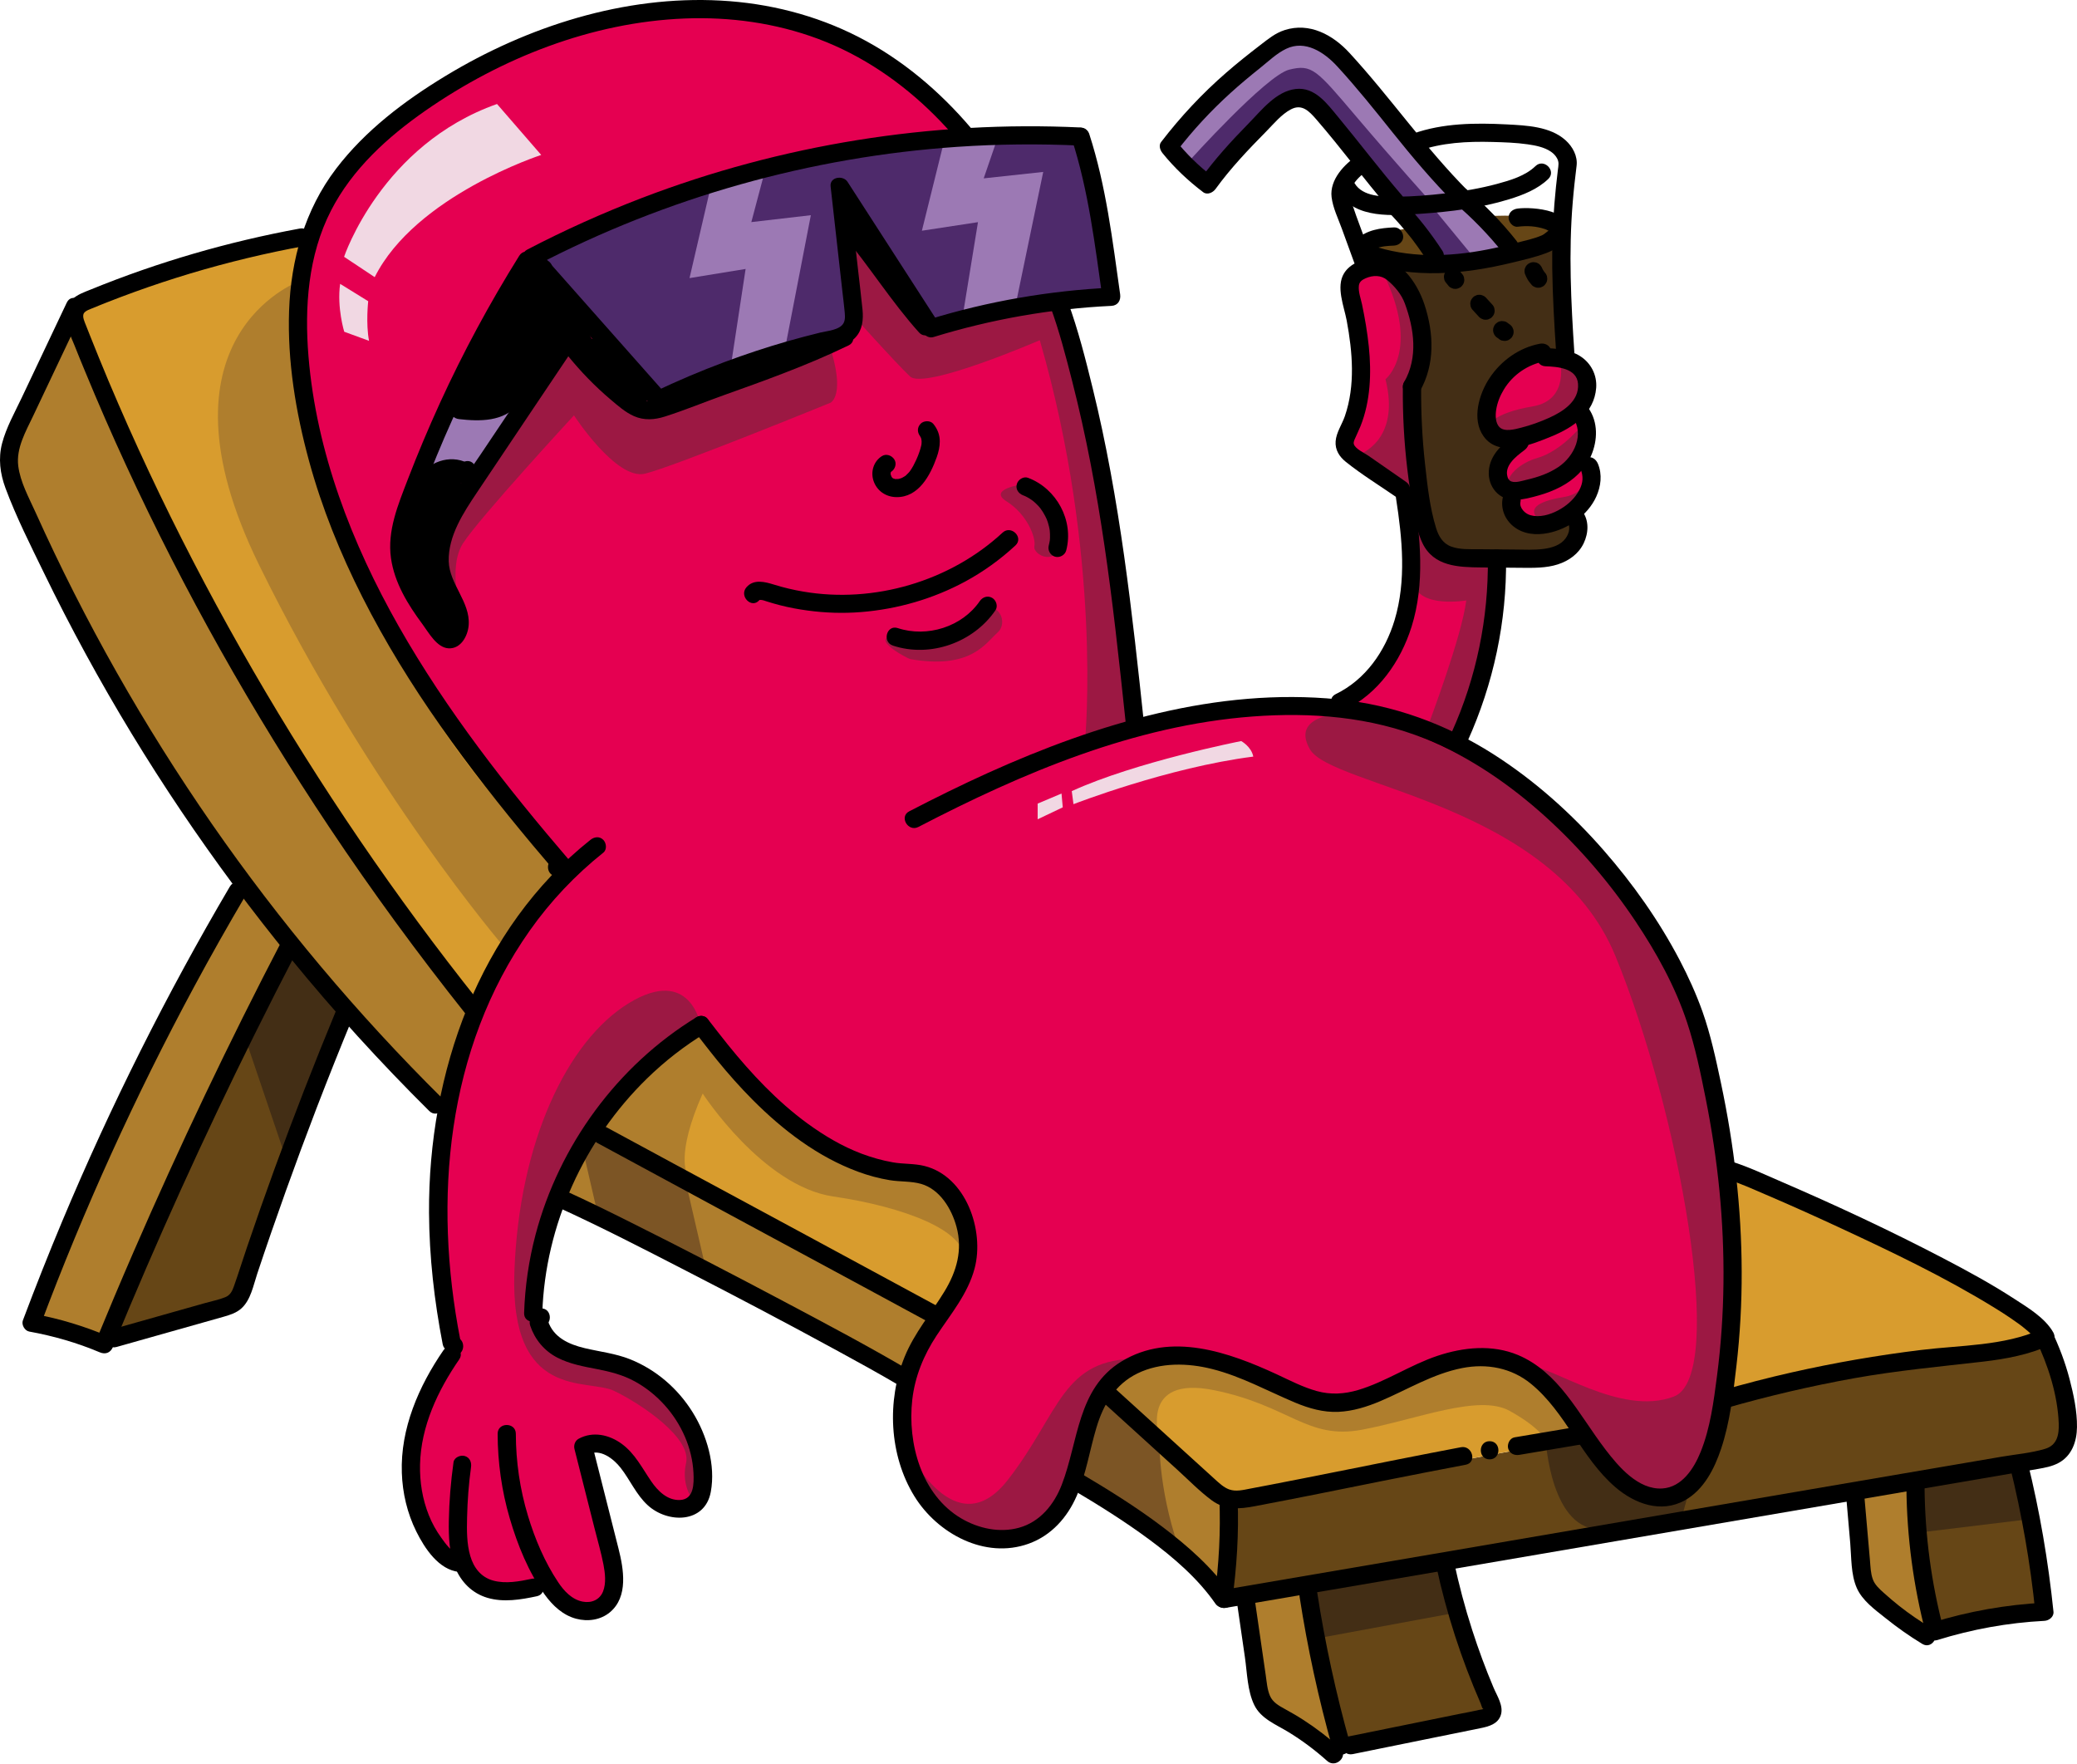 <svg width="325" height="276" viewBox="0 0 325 276" fill="none" xmlns="http://www.w3.org/2000/svg">
<path d="M217.324 41.543C217.324 41.543 222.879 45.118 222.7 50.847C222.521 56.576 220.732 60.867 220.732 60.867C220.732 60.867 221.627 81.978 223.953 84.302C226.279 86.626 225.889 86.919 232.193 87.163C238.497 87.415 244.907 88.236 245.981 85.375C247.054 82.515 245.802 80.727 245.802 80.727C245.802 80.727 240.783 83.23 238.456 81.621C236.13 80.012 236.13 76.249 236.13 76.249C236.13 76.249 230.037 74.998 236.667 68.733C236.667 68.733 229.322 69.269 233.446 62.11C237.57 54.951 240.401 54.496 242.938 55.487C245.476 56.479 244.549 51.376 244.549 51.376L243.654 36.887C243.654 36.895 234.698 44.233 217.324 41.543Z" fill="#432E15"/>
<path d="M219.333 32.751L225.612 41.608L236.154 40.145L229.2 31.182L219.333 32.304" fill="#9C79B4"/>
<path d="M212.76 39.219C212.76 39.219 217.592 35.375 221 35.822C224.409 36.269 224.937 41.104 224.937 41.104C224.937 41.104 214.371 43.152 212.76 39.219Z" fill="#664616"/>
<path d="M236.667 39.398C236.667 39.398 245.655 37.837 243.939 35.481C242.223 33.124 232.193 33.848 232.193 33.848L236.667 39.398Z" fill="#664616"/>
<path d="M183.404 22.959L189.057 28.72C189.057 28.72 196.825 18.018 199.892 16.953C202.95 15.897 204.724 15.304 206.253 17.303C207.782 19.302 218.617 31.775 218.617 31.775L228.622 31.19L209.661 8.486C209.661 8.486 206.009 2.131 198.119 7.779C190.228 13.435 183.404 22.959 183.404 22.959Z" fill="#9C79B4"/>
<path d="M37.418 138.877C37.418 138.877 13.243 179.67 4.645 206.242L16.732 208.924L44.673 147.198L37.418 138.877Z" fill="#AF7E2D"/>
<path d="M186.129 25.128C186.129 25.128 198.135 11.793 201.722 10.899C205.309 10.006 205.984 10.899 212.264 18.294C218.544 25.689 223.815 31.515 223.815 31.515L218.202 31.849C218.202 31.849 207.318 16.385 204.065 15.71C200.811 15.036 198.005 17.612 196.101 20.196C194.198 22.772 189.049 28.72 189.049 28.72L186.129 25.128Z" fill="#4E2A6B"/>
<path d="M219.894 33.539L225.385 41.161L230.883 40.6L224.156 32.417L219.894 33.539Z" fill="#4E2A6B"/>
<path d="M194.58 250.261L196.996 266.627L209.092 273.876L204.789 248.108L194.58 250.261Z" fill="#AF7E2D"/>
<path d="M289.686 233.351L291.834 248.376L300.432 255.356L302.847 255.088L299.895 231.206L289.686 233.351Z" fill="#AF7E2D"/>
<path d="M299.895 231.206C299.895 231.206 298.552 243.013 302.847 255.088L319.506 251.87L315.512 228.313L299.895 231.206Z" fill="#664616"/>
<path d="M204.789 248.108L210.165 272.803L232.998 267.968L225.743 244.354L204.789 248.108Z" fill="#664616"/>
<path d="M16.732 208.924L36.881 203.293L54.345 158.469L44.673 147.198L16.732 208.924Z" fill="#664616"/>
<path d="M38.491 162.768L44.942 181.824L54.345 158.469L44.673 147.198L38.491 162.768Z" fill="#432E15"/>
<path d="M205.594 256.429L227.353 252.407L225.743 244.354L204.789 248.108L205.594 256.429Z" fill="#432E15"/>
<path d="M300.163 239.795L317.896 237.642L316.017 229.597L299.895 231.206L300.163 239.795Z" fill="#432E15"/>
<path d="M192.327 235.228L247.77 224.941C247.77 224.941 253.92 235.951 260.476 234.131C267.032 232.311 269.619 218.675 269.619 218.675C269.619 218.675 293.273 212.646 300.562 212.646C307.85 212.646 318.782 209.005 318.782 209.005C318.782 209.005 323.517 214.466 323.159 220.292C322.793 226.119 323.525 226.842 315.504 228.305C307.484 229.759 192.685 249.424 192.685 249.424C192.685 249.424 190.497 248.693 191.595 244.695C192.693 240.697 192.327 235.228 192.327 235.228Z" fill="#664616"/>
<path d="M241.865 225.298C241.865 225.298 242.67 239.787 250.731 239.251C258.792 238.714 263.087 237.642 263.087 237.642L264.429 232.815C264.429 232.815 258.247 241.762 247.77 224.941L241.865 225.298Z" fill="#432E15"/>
<path d="M87.37 187.528L141.309 215.563C141.309 215.563 142.041 210.102 147.507 205.731L92.837 176.607C92.837 176.607 88.46 178.793 87.37 187.528Z" fill="#AF7E2D"/>
<path d="M167.908 231.945C167.908 231.945 184.307 238.861 190.505 249.059L192.327 235.22C192.327 235.22 178.474 221.747 172.65 217.383C172.65 217.383 168.64 228.305 167.908 231.945Z" fill="#AF7E2D"/>
<path d="M107.267 184.773L110.496 198.726L93.569 190.137L91.153 179.67L92.837 176.607L107.267 184.773Z" fill="#7C5525"/>
<path d="M0.626 71.024L11.177 48.523C11.177 48.523 26.087 96.142 74.217 157.307L69.507 174.786C69.507 174.786 15.211 118.359 0.626 71.024Z" fill="#AF7E2D"/>
<path d="M181.419 225.03C181.419 225.03 181.15 232.547 184.372 241.94L167.908 231.953L172.642 217.391L181.419 225.03Z" fill="#7C5525"/>
<path d="M269.627 218.675C269.627 218.675 293.281 213.011 300.57 212.646C307.858 212.28 316.968 210.46 318.791 209.005C320.613 207.551 315.878 203.91 313.69 203.545C311.502 203.179 279.429 184.976 269.96 182.791C269.96 182.799 273.67 209.412 269.627 218.675Z" fill="#D89C2E"/>
<path d="M172.65 217.383L192.327 235.22L247.77 224.932C247.77 224.932 240.433 210.46 232.047 211.914C223.668 213.369 217.869 221.243 209.45 219.195C201.047 217.164 182.127 203.187 172.65 217.383Z" fill="#D89C2E"/>
<path d="M47.358 37.074C47.358 37.074 22.28 42.445 11.177 48.523C11.177 48.523 24.069 82.157 41.265 110.428C58.461 138.698 74.217 157.307 74.217 157.307C74.217 157.307 82.229 141.404 88.436 136.472C88.436 136.472 66.481 113.678 54.41 84.319C42.339 54.959 47.358 37.074 47.358 37.074Z" fill="#D89C2E"/>
<path d="M181.419 225.03C181.419 225.03 178.198 215.1 190.017 217.513C201.836 219.927 204.52 225.298 213.118 223.689C221.716 222.08 231.388 218.05 236.219 220.739C241.051 223.421 241.865 225.298 241.865 225.298L247.51 223.957C247.51 223.957 241.328 212.418 231.119 212.686C220.911 212.955 217.958 220.739 210.971 219.935C203.983 219.13 190.822 211.346 183.029 212.15C175.237 212.955 172.65 217.391 172.65 217.391L181.419 225.03Z" fill="#AF7E2D"/>
<path d="M92.837 176.607L146.043 205.373C146.043 205.373 151.875 201.367 151.143 193.354C150.411 185.342 144.587 182.799 140.211 182.433C135.834 182.067 121.941 178.923 115.791 169.691C109.642 160.46 109.642 160.46 109.642 160.46C109.642 160.46 96.481 168.237 92.837 176.607Z" fill="#D89C2E"/>
<path d="M107.535 183.701C107.535 183.701 105.656 180.751 109.951 171.089C109.951 171.089 119.354 185.578 130.368 187.195C141.382 188.804 151.322 192.566 150.785 197.125C150.785 197.125 151.859 185.05 144.603 183.709C137.347 182.368 126.333 183.441 113.172 165.189L109.642 160.468C109.642 160.468 96.782 170.561 93.829 176.737L107.535 183.701Z" fill="#AF7E2D"/>
<path d="M46.609 44.103C46.609 44.103 23.118 52.871 40.525 88.357C57.932 123.844 78.878 148.165 78.878 148.165L88.436 136.48C88.444 136.472 46.756 100.937 46.609 44.103Z" fill="#AF7E2D"/>
<path d="M70.963 210.517C70.963 210.517 62.341 221.463 64.204 231.474C66.067 241.485 71.899 244.516 71.899 244.516C71.899 244.516 72.135 250.806 85.418 247.775C85.418 247.775 88.916 253.366 92.877 251.732C96.839 250.099 96.603 246.141 94.512 238.227C92.422 230.312 91.486 225.656 91.486 225.656C91.486 225.656 94.748 223.795 99.409 230.775C104.07 237.763 107.795 237.065 109.195 234.269C110.594 231.474 109.658 220.764 105.233 217.968C100.808 215.173 88.216 212.378 85.654 209.59C83.092 206.795 82.4 195.687 85.19 191.664C87.98 187.642 88.452 177.46 99.409 168.611C110.366 159.761 109.666 160.46 109.666 160.46C109.666 160.46 120.851 176.989 132.507 180.946C144.164 184.903 148.825 183.042 149.988 189.096C151.151 195.15 152.786 198.173 148.589 204C144.392 209.826 137.168 219.366 142.065 228.914C146.962 238.462 151.623 240.786 157.911 240.088C164.207 239.389 166.769 235.667 169.095 227.98C171.43 220.292 173.756 211.451 182.151 212.378C190.546 213.304 201.258 218.895 206.619 218.895C211.979 218.895 223.164 212.605 227.361 212.605C231.559 212.605 239.945 211.443 243.207 217.96C246.469 224.477 253.692 233.091 258.125 233.562C262.558 234.034 270.945 233.562 270.945 204.227C270.945 174.892 265.82 147.653 247.868 131.816C229.924 115.986 220.829 109.932 198.688 110.395C176.546 110.858 177.482 113.889 177.482 113.889C177.482 113.889 172.821 65.929 165.126 47.304L145.319 51.262L131.572 32.637L133.435 51.497L102.207 62.671L82.864 40.787C82.864 40.787 108.731 24.259 151.151 21.699C151.151 21.699 128.074 -13.926 76.568 10.054C25.062 34.035 54.426 84.327 54.426 84.327C54.426 84.327 68.409 115.06 80.993 126.932L88.452 136.48C88.444 136.472 59.771 163.483 70.963 210.517Z" fill="#E50051"/>
<path d="M66.343 73.576L71.183 62.476L81.928 62.833L73.688 74.827L66.343 73.576Z" fill="#9C79B4"/>
<path d="M82.848 40.779L102.191 62.663L132.434 51.92C132.434 51.92 133.508 45.476 132.613 38.146C131.718 30.808 133.866 34.035 135.655 36.895C137.445 39.755 140.991 51.489 145.303 51.262C149.622 51.034 173.618 46.557 173.618 46.557L169.144 21.146C167.713 19.18 119.232 20.7 82.848 40.779Z" fill="#4E2A6B"/>
<path d="M72.257 96.297C72.257 96.297 69.93 88.959 72.436 85.026C74.941 81.093 89.811 64.987 89.811 64.987C89.811 64.987 96.44 75.185 100.914 74.112C105.388 73.04 129.929 63.02 129.929 63.02C129.929 63.02 132.434 61.948 129.75 53.895L103.419 63.199L88.55 52.814C88.55 52.814 71.386 77.883 70.101 80.727C68.816 83.571 67.238 85.017 68.67 88.422C70.101 91.819 72.257 96.297 72.257 96.297Z" fill="#9C1843"/>
<path d="M111.301 28.842L107.893 43.51L116.67 42.079L114.165 58.543L122.584 55.861L126.878 33.669L117.565 34.75L119.891 25.982L111.301 28.842Z" fill="#9C79B4"/>
<path d="M147.653 22.39L144.253 36.099L153.03 34.758L150.525 50.132L158.936 47.629L163.239 26.9L153.925 27.907L156.43 20.61L147.653 22.39Z" fill="#9C79B4"/>
<path d="M208.197 110.07C208.197 110.07 223.603 110.428 219.658 77.509L210.344 68.562C210.344 68.562 214.249 60.428 212.85 53.529C211.451 46.638 210.344 42.437 213.208 41.722C216.071 41.007 221.09 42.794 221.806 48.881C222.521 54.967 220.732 61.761 220.732 61.761C220.732 61.761 220.732 81.085 223.595 83.587C226.458 86.09 227.174 87.52 232.193 87.163C237.212 86.805 233.625 89.308 233.625 89.308C233.625 89.308 233.267 110.062 228.248 116.149C228.256 116.157 219.658 111.143 208.197 110.07Z" fill="#E50051"/>
<path d="M241.466 55.471C241.466 55.471 236.992 54.431 234.414 59.94C231.827 65.45 233.519 67.88 234.91 68.327C236.301 68.773 237.887 68.725 236.398 70.261C234.91 71.796 231.827 75.672 236.097 76.81C236.097 76.81 235.797 77.802 236.691 79.492C237.586 81.182 238.725 82.62 241.808 82.076C244.891 81.531 248.714 79.443 248.462 75.575C248.209 71.707 247.323 70.911 247.323 70.911C247.323 70.911 249.161 67.636 247.274 64.459C247.274 64.459 249.511 62.078 248.022 59.201C246.534 56.316 242.507 55.471 241.466 55.471Z" fill="#E50051"/>
<path d="M244.061 56.211C244.061 56.211 245.761 62.598 239.799 63.589C233.836 64.58 231.843 66.71 233.974 67.416C236.106 68.123 246.753 64.58 246.753 64.58L248.454 61.176L247.599 58.193L245.468 56.495L244.061 56.211Z" fill="#9C1843"/>
<path d="M247.754 66.279C247.754 66.279 244.492 70.537 240.514 71.666C236.537 72.804 234.552 76.347 237.253 76.063C239.953 75.778 245.769 73.08 245.769 73.08L248.039 70.382L248.462 67.685L247.754 66.279Z" fill="#9C1843"/>
<path d="M248.462 73.235C248.462 73.235 249.031 77.062 244.63 77.777C240.23 78.492 239.091 79.76 240.799 81.32C242.499 82.88 246.339 79.76 246.339 79.76L249.885 75.502L248.462 73.235Z" fill="#9C1843"/>
<path d="M212.679 71.106C212.679 71.106 219.211 68.977 216.795 59.331C216.795 59.331 222.334 54.935 216.51 42.876C216.51 42.876 220.341 43.16 221.334 47.418C222.326 51.676 220.626 60.322 220.626 60.322L221.049 78.053L212.679 71.106Z" fill="#9C1843"/>
<path d="M223.473 113.516C223.611 113.093 228.728 99.612 229.436 93.94C229.436 93.94 222.05 95.216 221.204 91.242C220.35 87.269 221.204 81.312 221.204 81.312L224.327 85.708L231.282 87.691L234.267 87.829L234.129 93.501L233.275 101.018L229.867 111.801L228.256 116.14L223.473 113.516Z" fill="#9C1843"/>
<path d="M169.803 115.645C169.803 115.645 172.504 86.992 162.702 53.228C162.702 53.228 144.668 61.029 142.399 58.9C140.129 56.771 133.028 48.832 133.028 48.832L133.451 36.635L140.406 44.582L146.368 51.107L165.118 47.304C165.118 47.304 176.473 88.552 177.466 113.093L169.803 115.645Z" fill="#9C1843"/>
<path d="M159.936 75.786C159.936 75.786 154.462 76.55 157.537 78.468C160.611 80.386 162.141 84.026 161.856 85.465C161.571 86.903 165.793 88.82 165.793 84.408C165.793 79.996 159.936 75.786 159.936 75.786Z" fill="#9C1843"/>
<path d="M142.431 103.122C142.041 103.057 134.85 99.287 141.089 99.482C147.328 99.677 152.802 96.8 154.332 95.451C155.869 94.111 157.976 97.272 156.056 99.002C154.145 100.725 151.843 104.756 142.431 103.122Z" fill="#9C1843"/>
<path d="M142.106 226.907C142.106 226.907 149.451 242.119 157.691 231.555C165.931 220.999 166.11 212.41 178.287 212.589C178.287 212.589 171.3 216.522 169.331 224.932C167.363 233.343 163.239 245.686 151.42 239.421C139.6 233.172 142.106 226.907 142.106 226.907Z" fill="#9C1843"/>
<path d="M211.597 111.5C211.597 111.5 201.567 111.322 204.968 117.229C208.368 123.137 242.938 125.64 252.789 149.612C262.64 173.584 270.343 215.279 261.924 218.497C253.505 221.715 242.581 213.483 239.001 213.67C235.422 213.857 238.107 213.491 238.107 213.491C238.107 213.491 245.273 220.292 247.778 224.941C250.284 229.589 254.408 234.96 259.061 234.424C263.713 233.887 268.732 231.206 269.627 218.675C270.522 206.145 284.309 133.335 211.597 111.5Z" fill="#9C1843"/>
<path d="M109.65 160.452C109.65 160.452 108.072 151.042 98.4 156.95C88.729 162.857 81.204 178.776 80.489 198.994C79.773 219.212 91.95 215.636 96.074 217.603C100.19 219.569 108.251 224.941 107.356 228.874C106.461 232.807 108.788 235.139 108.788 235.139L109.683 226.55L106.461 220.284C106.461 220.284 101.988 214.198 91.234 212.231C80.489 210.265 81.92 201.139 84.605 194.874C87.289 188.609 94.097 171.438 102.158 165.888C110.228 160.346 109.65 160.452 109.65 160.452Z" fill="#9C1843"/>
<path d="M164.369 48.003C165.76 51.814 166.785 55.772 167.786 59.697C168.876 63.971 169.827 68.27 170.665 72.601C172.317 81.133 173.512 89.747 174.529 98.385C175.123 103.439 175.66 108.494 176.197 113.556C176.278 114.328 176.79 114.97 177.62 114.978C178.328 114.987 179.125 114.32 179.044 113.556C177.165 95.858 175.245 78.11 170.991 60.794C169.876 56.251 168.721 51.652 167.111 47.248C166.492 45.549 163.743 46.281 164.369 48.003Z" fill="black"/>
<path d="M89.103 134.619C79.26 123.145 69.882 111.167 62.398 98.003C55.036 85.034 49.497 70.699 48.269 55.747C47.634 48.044 48.212 39.926 51.799 32.938C55.126 26.445 60.674 21.415 66.595 17.295C78.447 9.063 92.601 3.472 107.12 2.895C114.23 2.611 121.363 3.594 128.042 6.089C134.907 8.657 141.065 12.874 146.238 18.034C147.548 19.334 148.784 20.7 149.98 22.105C151.167 23.503 153.169 21.488 151.989 20.098C147.052 14.272 141.113 9.25 134.297 5.764C127.619 2.351 120.273 0.498 112.79 0.092C97.709 -0.737 82.53 4.114 69.727 11.875C63.325 15.751 57.168 20.399 52.604 26.38C47.699 32.807 45.519 40.6 45.235 48.605C44.958 56.487 46.276 64.475 48.342 72.064C50.359 79.459 53.255 86.61 56.72 93.444C63.813 107.47 73.282 120.171 83.328 132.198C84.572 133.685 85.825 135.164 87.094 136.643C88.281 138.024 90.29 136.001 89.103 134.619Z" fill="black"/>
<path d="M118.809 93.907C118.842 93.867 118.899 93.834 119.151 93.867C119.419 93.899 119.688 94.005 119.948 94.086C120.64 94.306 121.339 94.509 122.039 94.688C123.454 95.053 124.894 95.321 126.342 95.516C129.132 95.898 131.946 95.988 134.752 95.76C140.438 95.305 146.01 93.696 151.037 90.982C153.876 89.446 156.52 87.537 158.887 85.343C160.237 84.099 158.22 82.084 156.878 83.335C148.654 90.958 136.745 94.452 125.691 92.558C124.162 92.299 122.641 91.941 121.152 91.478C119.704 91.031 117.947 90.551 116.8 91.884C115.604 93.274 117.614 95.297 118.809 93.907Z" fill="black"/>
<path d="M139.723 101.01C145.579 102.944 152.306 100.53 155.763 95.484C156.194 94.85 155.885 93.907 155.251 93.542C154.543 93.127 153.738 93.42 153.307 94.054C150.541 98.084 145.075 99.783 140.479 98.271C138.738 97.694 137.99 100.441 139.723 101.01Z" fill="black"/>
<path d="M160.099 77.501C160.123 77.509 160.506 77.671 160.245 77.55C160.343 77.598 160.441 77.639 160.538 77.688C160.75 77.793 160.961 77.915 161.156 78.037C161.335 78.151 161.514 78.273 161.685 78.403C161.522 78.281 161.677 78.403 161.75 78.468C161.832 78.541 161.913 78.606 161.994 78.679C162.165 78.842 162.336 79.012 162.499 79.183C162.572 79.264 162.645 79.346 162.71 79.427C162.726 79.443 162.978 79.776 162.808 79.549C163.076 79.914 163.32 80.304 163.532 80.711C163.58 80.808 163.629 80.906 163.678 81.003C163.694 81.036 163.833 81.353 163.767 81.19C163.702 81.028 163.833 81.353 163.841 81.385C163.889 81.507 163.93 81.629 163.971 81.751C164.036 81.954 164.093 82.165 164.142 82.376C164.174 82.507 164.199 82.629 164.223 82.758C164.231 82.791 164.28 83.14 164.256 82.954C164.231 82.767 164.272 83.116 164.272 83.148C164.28 83.278 164.288 83.409 164.296 83.539C164.304 83.758 164.304 83.969 164.296 84.189C164.288 84.294 164.28 84.4 164.272 84.514C164.264 84.636 164.231 84.79 164.264 84.587C164.223 84.847 164.166 85.099 164.101 85.351C163.906 86.09 164.345 86.895 165.093 87.098C165.825 87.301 166.647 86.854 166.842 86.106C168.054 81.442 165.329 76.428 160.855 74.754C160.131 74.486 159.294 75.055 159.107 75.746C158.887 76.542 159.375 77.225 160.099 77.501Z" fill="black"/>
<path d="M169.071 19.944C145.766 18.839 122.234 22.625 100.442 30.971C94.317 33.319 88.322 36.017 82.506 39.048C80.879 39.893 82.319 42.356 83.946 41.502C104.298 30.881 126.862 24.535 149.768 22.975C156.194 22.536 162.645 22.479 169.079 22.78C170.901 22.869 170.893 20.025 169.071 19.944Z" fill="black"/>
<path d="M137.99 71.366C136.705 72.178 136.208 73.787 136.68 75.218C137.201 76.778 138.576 77.737 140.219 77.777C143.733 77.859 145.571 74.364 146.58 71.52C146.856 70.74 147.06 69.887 147.052 69.058C147.052 68.018 146.694 67.116 146.043 66.319C145.571 65.743 144.514 65.791 144.034 66.319C143.464 66.937 143.529 67.709 144.034 68.327C143.855 68.107 144.123 68.505 144.156 68.57C144.026 68.278 144.188 68.749 144.205 68.814C144.123 68.497 144.213 68.969 144.213 69.058C144.213 69.188 144.205 69.318 144.196 69.448C144.18 69.619 144.18 69.619 144.196 69.464C144.18 69.554 144.164 69.643 144.148 69.724C144.107 69.903 144.066 70.074 144.009 70.252C143.92 70.553 143.814 70.854 143.7 71.154C143.668 71.236 143.635 71.317 143.603 71.398C143.66 71.268 143.651 71.284 143.586 71.439C143.513 71.618 143.432 71.788 143.359 71.967C143.22 72.268 143.074 72.568 142.911 72.869C142.74 73.178 142.553 73.487 142.342 73.771C142.285 73.852 142.285 73.844 142.35 73.763C142.293 73.836 142.228 73.909 142.163 73.974C142.033 74.112 141.894 74.242 141.764 74.372C141.642 74.478 141.634 74.486 141.748 74.397C141.675 74.445 141.602 74.494 141.528 74.543C141.414 74.616 141.301 74.673 141.187 74.738C141.032 74.811 141.032 74.811 141.17 74.754C141.089 74.787 141.008 74.811 140.926 74.844C140.764 74.892 140.593 74.941 140.422 74.966C140.747 74.917 140.227 74.949 140.162 74.949C139.877 74.957 140.333 75.031 140.04 74.933C139.958 74.917 139.877 74.892 139.796 74.868C139.942 74.941 139.934 74.933 139.788 74.86C139.723 74.827 139.657 74.787 139.592 74.746C139.747 74.868 139.763 74.884 139.649 74.779C139.535 74.649 139.487 74.584 139.609 74.762C139.535 74.649 139.47 74.535 139.405 74.413C139.592 74.738 139.413 74.372 139.381 74.275C139.348 74.121 139.348 74.145 139.381 74.356C139.373 74.291 139.373 74.226 139.365 74.161C139.365 74.137 139.356 73.877 139.373 73.869C139.34 74.088 139.34 74.121 139.373 73.958C139.389 73.893 139.405 73.836 139.43 73.779C139.34 73.974 139.34 73.999 139.405 73.86C139.487 73.73 139.47 73.755 139.348 73.917C139.389 73.868 139.438 73.82 139.478 73.779C139.316 73.901 139.3 73.917 139.43 73.828C140.056 73.43 140.365 72.544 139.942 71.886C139.535 71.244 138.665 70.935 137.99 71.366Z" fill="black"/>
<path d="M143.716 129.378C159.985 120.927 177.49 113.491 195.979 112.102C205.155 111.411 214.493 112.134 223.083 115.62C230.062 118.456 236.398 122.844 241.954 127.891C247.258 132.71 251.951 138.203 255.929 144.159C259.199 149.059 262.127 154.333 263.982 159.948C265.267 163.824 266.105 167.887 266.902 171.893C267.854 176.672 268.586 181.499 269.058 186.35C269.985 195.955 269.92 205.657 268.675 215.23C268.155 219.228 267.626 223.429 266.097 227.191C265.056 229.759 263.185 232.685 260.126 232.88C256.352 233.124 253.261 229.467 251.195 226.761C249.08 223.982 247.282 220.983 245.118 218.228C243.077 215.62 240.636 213.304 237.537 212.004C233.495 210.314 229.004 210.769 224.937 212.126C220.65 213.556 216.852 216.181 212.524 217.473C210.369 218.115 208.221 218.245 206.049 217.643C203.853 217.034 201.811 215.961 199.745 215.002C192.294 211.565 183.176 208.315 175.481 213.011C168.583 217.221 168.754 225.518 166.151 232.27C164.955 235.374 162.767 238.105 159.456 239.023C156.414 239.868 153.103 239.145 150.419 237.568C144.172 233.895 141.976 225.81 142.748 219C143.163 215.352 144.538 212.02 146.547 208.965C148.76 205.609 151.452 202.423 152.501 198.458C154.08 192.526 151.167 184.05 144.66 182.425C143.049 182.019 141.341 182.149 139.706 181.856C138.039 181.564 136.396 181.092 134.809 180.499C131.775 179.353 128.953 177.671 126.342 175.77C121.632 172.332 117.581 168.009 113.929 163.491C112.717 161.996 111.846 160.834 110.699 159.371C110.219 158.762 109.186 158.876 108.69 159.371C108.088 159.964 108.218 160.785 108.69 161.378C108.796 161.516 108.91 161.655 109.016 161.793C109.064 161.85 109.113 161.915 109.154 161.98C109.39 162.288 109.048 161.842 109.195 162.037C109.512 162.443 109.821 162.849 110.138 163.255C110.821 164.133 111.505 165.003 112.204 165.864C113.961 168.017 115.808 170.106 117.776 172.08C122.494 176.818 127.969 181.011 134.297 183.335C135.891 183.92 137.534 184.367 139.21 184.643C140.821 184.911 142.57 184.781 144.131 185.228C147.076 186.074 148.906 189.137 149.663 191.924C150.655 195.565 149.703 198.913 147.775 202.074C145.693 205.495 143.09 208.526 141.561 212.264C138.738 219.179 139.129 227.679 143.074 234.091C146.669 239.925 154.096 243.988 160.953 241.526C164.5 240.25 167.013 237.43 168.485 234.026C169.958 230.596 170.503 226.899 171.568 223.348C172.65 219.74 174.48 216.603 177.97 214.889C181.59 213.117 185.876 213.231 189.691 214.198C194.263 215.352 198.354 217.643 202.674 219.455C204.821 220.349 207.074 220.999 209.425 220.894C211.711 220.788 213.883 220.106 215.981 219.22C220.252 217.408 224.181 214.954 228.793 214.043C232.64 213.288 236.504 214.003 239.563 216.506C245.013 220.959 247.42 228.085 252.765 232.677C255.791 235.277 259.898 236.805 263.632 234.741C266.609 233.091 268.277 229.767 269.31 226.671C270.701 222.519 271.205 218.017 271.709 213.694C272.279 208.802 272.547 203.878 272.531 198.961C272.507 189.04 271.343 179.126 269.285 169.431C268.488 165.677 267.675 161.874 266.39 158.25C265.405 155.495 264.193 152.822 262.835 150.229C259.589 144.037 255.514 138.268 250.91 133.01C245.883 127.265 240.108 122.097 233.657 117.985C226.271 113.288 218.064 110.273 209.336 109.412C190.424 107.543 171.707 113.207 154.649 120.902C150.46 122.796 146.344 124.827 142.269 126.94C140.658 127.769 142.09 130.223 143.716 129.378Z" fill="black"/>
<path d="M87.118 137.081C88.948 137.081 88.957 134.237 87.118 134.237C85.288 134.237 85.288 137.081 87.118 137.081Z" fill="black"/>
<path d="M71.102 212.044C72.932 212.044 72.94 209.2 71.102 209.2C69.272 209.2 69.272 212.044 71.102 212.044Z" fill="black"/>
<path d="M88.281 137.146C90.112 137.146 90.12 134.302 88.281 134.302C86.451 134.302 86.443 137.146 88.281 137.146Z" fill="black"/>
<path d="M82.962 207.404C83.694 209.582 85.158 211.346 87.208 212.41C89.152 213.418 91.323 213.8 93.455 214.214C95.505 214.612 97.481 215.116 99.32 216.124C101.101 217.099 102.671 218.367 104.021 219.87C106.616 222.755 108.316 226.541 108.511 230.434C108.593 232.108 108.609 234.578 106.421 234.684C104.428 234.781 102.923 233.262 101.89 231.75C100.483 229.694 99.368 227.435 97.319 225.924C95.342 224.461 92.78 223.892 90.543 225.103C89.981 225.412 89.737 226.111 89.892 226.712C90.941 230.856 91.991 235.009 93.04 239.153C93.512 241.03 94.065 242.899 94.431 244.801C94.683 246.125 94.87 247.694 94.366 248.986C93.845 250.31 92.552 250.847 91.185 250.587C89.493 250.27 88.249 248.921 87.338 247.547C85.231 244.394 83.702 240.77 82.612 237.154C81.351 232.985 80.725 228.679 80.716 224.323C80.716 222.495 77.869 222.486 77.869 224.323C77.878 228.792 78.504 233.27 79.765 237.56C80.977 241.697 82.718 246.028 85.272 249.538C86.5 251.22 88.078 252.707 90.144 253.26C91.974 253.748 93.984 253.471 95.456 252.236C98.343 249.806 97.587 245.483 96.782 242.29C95.407 236.845 94.024 231.401 92.649 225.964C92.43 226.501 92.21 227.037 91.999 227.573C93.861 226.558 96.009 228.232 97.115 229.654C98.596 231.547 99.547 233.847 101.345 235.496C104.469 238.373 110.301 238.389 111.22 233.424C112.001 229.215 110.602 224.526 108.381 220.959C106.079 217.253 102.663 214.295 98.604 212.67C96.31 211.752 93.861 211.492 91.478 210.923C89.005 210.33 86.606 209.265 85.743 206.673C85.125 204.918 82.376 205.657 82.962 207.404Z" fill="black"/>
<path d="M69.394 211.248C65.53 216.855 62.634 223.51 62.878 230.442C62.984 233.611 63.724 236.748 65.131 239.592C66.441 242.233 68.653 245.63 71.85 245.938C73.672 246.117 73.664 243.265 71.85 243.094C70.703 242.98 69.662 241.437 69.052 240.591C68.263 239.503 67.596 238.308 67.1 237.057C66.099 234.554 65.668 231.864 65.725 229.166C65.855 223.169 68.507 217.546 71.858 212.686C72.899 211.167 70.435 209.745 69.394 211.248Z" fill="black"/>
<path d="M70.963 228.784C70.54 231.831 70.28 234.895 70.231 237.975C70.191 240.405 70.28 242.948 71.207 245.223C72.135 247.515 73.876 249.286 76.283 249.993C78.797 250.733 81.505 250.278 84.011 249.741C85.8 249.359 85.044 246.613 83.254 247.003C81.302 247.417 79.155 247.832 77.178 247.295C75.275 246.775 74.128 245.288 73.591 243.452C73.021 241.502 73.038 239.446 73.087 237.43C73.143 234.798 73.347 232.157 73.705 229.548C73.81 228.784 73.518 228.028 72.712 227.801C72.045 227.606 71.061 228.028 70.963 228.784Z" fill="black"/>
<path d="M46.91 35.757C35.718 37.813 24.736 40.998 14.202 45.297C13.194 45.703 12.12 46.069 11.307 46.825C10.233 47.825 10.021 49.246 10.363 50.62C10.656 51.782 11.201 52.903 11.648 54.017C12.185 55.365 12.73 56.714 13.291 58.055C15.333 63.004 17.472 67.912 19.718 72.772C28.803 92.477 39.508 111.427 51.555 129.475C58.25 139.503 65.383 149.238 72.891 158.672C73.371 159.282 74.396 159.168 74.9 158.672C75.502 158.087 75.38 157.258 74.9 156.665C61.877 140.324 50.075 122.999 39.606 104.918C34.384 95.898 29.495 86.692 24.972 77.306C22.727 72.633 20.563 67.928 18.506 63.166C17.464 60.769 16.456 58.372 15.471 55.95C15.016 54.829 14.56 53.708 14.113 52.578C13.893 52.017 13.666 51.457 13.446 50.888C13.259 50.392 12.787 49.482 13.153 48.97C13.43 48.572 14.17 48.353 14.593 48.174C15.301 47.873 16.016 47.597 16.724 47.312C18.148 46.752 19.587 46.207 21.027 45.687C23.915 44.639 26.827 43.68 29.763 42.794C35.644 41.031 41.615 39.593 47.651 38.488C49.473 38.171 48.708 35.424 46.91 35.757Z" fill="black"/>
<path d="M93.479 178.833C107.299 186.334 121.152 193.785 134.988 201.261C138.494 203.155 141.992 205.048 145.498 206.949C147.108 207.827 148.548 205.365 146.938 204.495C133.117 196.995 119.265 189.543 105.428 182.067C101.923 180.174 98.425 178.281 94.919 176.379C93.3 175.51 91.86 177.964 93.479 178.833Z" fill="black"/>
<path d="M10.453 47.337C8.11 52.294 5.759 57.243 3.416 62.191C2.318 64.515 0.984 66.864 0.325 69.367C-0.293 71.748 0.016 74.096 0.862 76.379C2.53 80.873 4.742 85.237 6.833 89.544C8.923 93.851 11.12 98.109 13.413 102.318C22.589 119.147 33.35 135.107 45.479 149.953C52.279 158.282 59.527 166.246 67.165 173.819C68.466 175.111 70.484 173.096 69.174 171.812C55.891 158.648 43.819 144.281 33.163 128.923C22.508 113.556 13.251 97.223 5.572 80.183C4.531 77.875 3.172 75.437 2.855 72.893C2.513 70.106 4.035 67.506 5.182 65.084C7.76 59.648 10.331 54.22 12.909 48.783C13.69 47.126 11.242 45.687 10.453 47.337Z" fill="black"/>
<path d="M87.248 188.861C94.049 191.965 100.702 195.394 107.34 198.815C115.32 202.919 123.259 207.096 131.133 211.394C134.403 213.174 137.665 214.97 140.878 216.863C142.464 217.798 143.895 215.336 142.317 214.409C135.875 210.622 129.262 207.12 122.657 203.618C114.734 199.417 106.771 195.28 98.742 191.274C95.415 189.608 92.072 187.959 88.688 186.415C87.029 185.651 85.581 188.097 87.248 188.861Z" fill="black"/>
<path d="M172.585 219.382C176.465 222.909 180.345 226.428 184.225 229.954C185.982 231.547 187.682 233.31 189.594 234.724C191.709 236.293 193.913 236.122 196.378 235.651C203.048 234.391 209.702 233.042 216.356 231.701C220.683 230.832 225.019 229.995 229.354 229.166C231.152 228.825 230.387 226.086 228.598 226.428C222.058 227.671 215.534 228.979 209.01 230.288C205.643 230.962 202.275 231.628 198.908 232.278C197.809 232.49 196.719 232.701 195.621 232.904C194.564 233.107 193.368 233.416 192.319 233.026C191.473 232.709 190.781 232.051 190.123 231.458C189.122 230.556 188.13 229.654 187.137 228.744C182.956 224.949 178.783 221.154 174.602 217.359C173.244 216.14 171.218 218.147 172.585 219.382Z" fill="black"/>
<path d="M270.05 220.317C276.671 218.415 283.382 216.847 290.158 215.628C296.844 214.434 303.563 213.808 310.307 213.036C313.926 212.613 317.457 211.947 320.8 210.452C321.516 210.135 321.646 209.119 321.312 208.51C320.035 206.202 317.302 204.585 315.163 203.195C311.584 200.871 307.817 198.823 304.035 196.849C295.795 192.55 287.36 188.609 278.835 184.928C276.232 183.806 273.613 182.563 270.904 181.71C269.155 181.157 268.407 183.904 270.148 184.448C272.287 185.123 274.41 186.098 276.273 186.894C280.08 188.519 283.854 190.218 287.604 191.957C295.941 195.825 304.312 199.815 312.145 204.642C312.991 205.162 313.829 205.698 314.65 206.259C315.041 206.519 315.423 206.787 315.797 207.063C315.968 207.185 316.131 207.307 316.293 207.429C316.554 207.624 316.367 207.486 316.57 207.648C317.099 208.071 317.611 208.502 318.083 208.981C318.27 209.176 318.449 209.371 318.628 209.582C318.392 209.298 318.742 209.753 318.839 209.94C319.01 209.29 319.181 208.64 319.352 207.998C313.544 210.598 306.768 210.452 300.562 211.216C293.794 212.045 287.067 213.207 280.413 214.71C276.671 215.555 272.962 216.514 269.277 217.578C267.536 218.082 268.285 220.829 270.05 220.317Z" fill="black"/>
<path d="M167.517 232.872C171.731 235.366 175.904 237.959 179.841 240.876C183.68 243.72 187.446 246.962 190.188 250.912C190.79 251.781 192.603 251.903 192.791 250.57C193.523 245.207 193.872 239.909 193.653 234.497C193.58 232.677 190.733 232.66 190.806 234.497C191.009 239.649 190.741 244.711 190.041 249.814C190.912 249.701 191.774 249.587 192.644 249.473C189.732 245.272 185.868 241.883 181.809 238.82C177.718 235.732 173.358 233.026 168.949 230.418C167.371 229.475 165.939 231.937 167.517 232.872Z" fill="black"/>
<path d="M191.798 251.562C212.28 248.067 232.762 244.557 253.245 241.055C273.678 237.552 294.103 234.058 314.536 230.572C315.976 230.328 317.416 230.084 318.856 229.832C319.978 229.637 321.109 229.434 322.126 228.882C324.2 227.768 324.973 225.518 324.997 223.283C325.03 220.78 324.46 218.163 323.834 215.75C323.151 213.142 322.191 210.614 321.019 208.176C320.23 206.527 317.774 207.965 318.563 209.615C320.483 213.621 321.971 218.228 322.142 222.698C322.207 224.461 321.89 226.119 320.011 226.68C317.823 227.338 315.439 227.533 313.194 227.915C303.327 229.597 293.469 231.287 283.602 232.969C263.787 236.358 243.971 239.754 224.156 243.151C213.118 245.036 202.08 246.93 191.042 248.807C189.236 249.124 190 251.87 191.798 251.562Z" fill="black"/>
<path d="M84.662 207.543C86.492 207.543 86.5 204.699 84.662 204.699C82.831 204.699 82.823 207.543 84.662 207.543Z" fill="black"/>
<path d="M83.01 42.079C89.355 49.246 95.708 56.414 102.053 63.581C102.492 64.077 103.224 64.069 103.777 63.8C110.455 60.623 117.394 58.014 124.511 56.007C126.277 55.512 128.05 55.048 129.831 54.626C131.263 54.285 132.8 53.919 133.85 52.806C134.964 51.619 135.11 50.01 134.964 48.458C134.769 46.467 134.517 44.485 134.297 42.502C133.801 38.065 133.305 33.628 132.8 29.183C131.914 29.419 131.035 29.663 130.148 29.898C134.923 37.293 139.69 44.688 144.465 52.083C144.798 52.603 145.457 52.928 146.075 52.733C155.113 49.953 164.451 48.304 173.903 47.857C174.92 47.808 175.408 46.996 175.277 46.053C174.082 37.618 173.081 29.11 170.446 20.976C169.884 19.245 167.135 19.985 167.704 21.732C170.34 29.866 171.34 38.374 172.536 46.809C172.992 46.207 173.447 45.606 173.911 45.005C164.215 45.468 154.6 47.134 145.327 49.986C145.864 50.205 146.401 50.425 146.938 50.636C142.163 43.241 137.396 35.847 132.621 28.452C131.93 27.371 129.799 27.664 129.969 29.167C130.384 32.864 130.799 36.562 131.214 40.259C131.426 42.144 131.637 44.021 131.849 45.907C131.946 46.752 132.052 47.589 132.133 48.434C132.198 49.1 132.337 49.978 131.979 50.587C131.36 51.644 129.416 51.774 128.351 52.034C126.634 52.456 124.926 52.903 123.226 53.391C119.891 54.35 116.589 55.439 113.335 56.657C109.609 58.047 105.949 59.607 102.362 61.314C102.939 61.387 103.509 61.46 104.086 61.533C97.742 54.366 91.389 47.199 85.044 40.032C83.808 38.699 81.806 40.714 83.01 42.079Z" fill="black"/>
<path d="M81.245 40.023C76.625 47.426 72.468 55.114 68.84 63.053C67.043 66.986 65.359 70.984 63.805 75.022C62.292 78.964 60.576 83.019 61.178 87.325C61.723 91.177 63.822 94.59 66.107 97.662C67.075 98.962 68.328 101.31 70.158 101.432C72.118 101.562 73.225 99.474 73.339 97.775C73.591 94.159 70.313 91.388 70.215 87.821C70.109 83.847 72.541 80.174 74.665 77.005C80.505 68.27 86.378 59.55 92.235 50.823C93.26 49.295 90.795 47.873 89.778 49.385C84.897 56.657 80.017 63.93 75.136 71.203C71.142 77.16 65.066 84.432 68.361 92.006C69.019 93.517 69.947 94.956 70.37 96.565C70.516 97.109 70.597 97.702 70.37 98.239C70.321 98.352 70.134 98.531 70.142 98.629C70.15 98.816 70.557 98.824 70.475 98.596C70.394 98.336 69.768 97.792 69.589 97.556C67.425 94.785 65.221 91.803 64.293 88.357C63.228 84.408 64.708 80.678 66.091 77.013C67.531 73.194 69.084 69.415 70.76 65.694C74.518 57.332 78.854 49.238 83.71 41.462C84.678 39.901 82.213 38.471 81.245 40.023Z" fill="black"/>
<path d="M82.986 42.932C81.888 46.118 82.262 49.628 83.946 52.546C84.531 53.561 86.288 53.423 86.549 52.204C87.346 48.466 86.858 44.688 85.141 41.275C84.442 39.885 82.628 40.73 82.49 41.99C82.059 45.858 82.953 49.783 84.963 53.114C85.548 54.09 87.338 54.033 87.566 52.773C88.07 49.962 87.867 47.134 86.809 44.468C86.207 42.949 84.198 43.225 84.011 44.85C83.751 47.109 84.653 49.377 86.329 50.896C86.866 51.384 87.826 51.505 88.338 50.896C89.615 49.401 89.754 47.093 88.265 45.663C86.801 44.249 84.442 44.428 83.027 45.793C83.816 46.256 84.613 46.719 85.402 47.174C85.735 45.582 86.077 43.981 86.41 42.388C86.711 40.966 85.117 40.072 84.035 41.007C80.912 43.68 78.699 47.296 77.707 51.278C77.333 52.773 79.61 53.895 80.31 52.375C81.489 49.823 82.669 47.264 83.848 44.712C84.613 43.054 82.441 41.762 81.392 43.274C79.244 46.37 77.089 49.466 74.941 52.554C73.924 54.017 72.688 55.471 71.842 57.039C71.305 58.039 71.15 59.575 72.037 60.444C72.501 60.899 73.241 61.086 73.867 60.891C74.73 60.623 75.144 59.575 75.6 58.876C76.625 57.291 77.65 55.707 78.675 54.114C80.725 50.937 82.766 47.759 84.8 44.574C83.978 44.095 83.165 43.615 82.343 43.136C80.253 46.736 78.154 50.343 76.064 53.943C75.128 55.56 74.03 57.161 73.257 58.868C72.598 60.322 72.395 62.029 73.648 63.231C74.355 63.906 75.356 63.695 75.885 62.947C79.993 57.137 83.938 51.221 87.72 45.2C88.558 43.859 86.516 42.201 85.483 43.477C81.497 48.401 77.951 53.651 74.925 59.217C74.144 60.647 75.966 62.037 77.162 60.94C81.4 57.056 85.003 52.513 87.826 47.508C88.615 46.11 86.752 44.639 85.589 45.785C82.343 48.995 79.602 52.684 77.487 56.731C76.869 57.909 78.178 59.518 79.431 58.673C82.547 56.568 85.166 53.886 87.167 50.709C88.029 49.336 86.061 47.833 84.93 48.986C82.425 51.546 80.635 54.699 79.74 58.177C79.415 59.453 81.18 60.721 82.115 59.559C83.873 57.389 85.621 55.211 87.378 53.041C88.534 51.611 86.801 49.872 85.369 51.034C83.067 52.895 81.424 55.398 80.529 58.21C80.18 59.307 81.611 60.582 82.62 59.819C84.889 58.088 86.549 55.918 87.59 53.253C87.134 53.602 86.679 53.952 86.215 54.293C85.613 53.358 85.337 53.114 85.385 53.545C85.385 53.643 85.353 53.724 85.304 53.797C85.117 53.96 84.963 54.187 84.792 54.374C84.279 54.935 83.742 55.479 83.189 55.999C82.124 56.999 80.993 57.917 79.781 58.746C77.211 60.501 74.396 61.818 71.435 62.776C69.833 63.297 70.256 65.393 71.817 65.572C75.088 65.946 78.813 66.002 81.123 63.24C82.441 61.663 83.555 59.875 84.743 58.201C86.02 56.397 87.289 54.593 88.566 52.789C89.624 51.294 87.159 49.872 86.109 51.351C83.913 54.455 81.733 57.576 79.521 60.672C78.642 61.891 77.674 62.606 76.169 62.841C74.738 63.069 73.241 62.89 71.817 62.719C71.948 63.654 72.07 64.58 72.2 65.515C76.365 64.174 80.237 62.175 83.629 59.404C84.401 58.77 85.141 58.104 85.841 57.405C86.516 56.731 87.33 56.016 87.801 55.178C88.574 53.805 88.29 51.294 86.231 51.457C85.54 51.514 85.109 51.871 84.857 52.497C84.108 54.398 82.823 56.121 81.196 57.364C81.896 57.901 82.587 58.437 83.287 58.973C84.035 56.601 85.459 54.61 87.395 53.05C86.728 52.383 86.052 51.709 85.385 51.042C83.629 53.212 81.88 55.39 80.123 57.559C80.912 58.023 81.709 58.486 82.498 58.941C83.271 55.934 84.775 53.236 86.955 51.01C86.207 50.433 85.467 49.864 84.719 49.287C82.986 52.042 80.708 54.407 78.008 56.235C78.659 56.885 79.309 57.535 79.952 58.177C81.961 54.333 84.523 50.855 87.614 47.808C86.866 47.231 86.126 46.662 85.377 46.085C82.669 50.896 79.236 55.211 75.161 58.941C75.909 59.518 76.649 60.087 77.398 60.664C80.31 55.317 83.677 50.23 87.517 45.5C86.768 44.923 86.028 44.355 85.28 43.778C81.497 49.799 77.552 55.723 73.444 61.525C74.193 61.428 74.933 61.33 75.681 61.241C75.128 60.712 76.617 58.713 76.918 58.185C77.796 56.674 78.675 55.162 79.553 53.651C81.31 50.628 83.067 47.605 84.816 44.59C85.743 42.998 83.344 41.616 82.36 43.152C79.016 48.385 75.657 53.602 72.281 58.811C72.688 58.575 73.103 58.34 73.51 58.104C74.038 58.941 74.29 59.144 74.282 58.705C74.266 58.648 74.282 58.592 74.315 58.551C74.372 58.494 74.681 57.958 74.665 57.982C75.079 57.373 75.51 56.763 75.933 56.162C76.82 54.894 77.699 53.618 78.585 52.351C80.35 49.807 82.115 47.264 83.881 44.728C83.059 44.249 82.246 43.77 81.424 43.29C80.245 45.842 79.065 48.401 77.886 50.953C78.756 51.319 79.618 51.684 80.489 52.05C81.375 48.499 83.303 45.411 86.085 43.03C85.296 42.567 84.499 42.104 83.71 41.649C83.376 43.241 83.035 44.842 82.701 46.435C82.416 47.8 84.019 48.84 85.076 47.816C85.857 47.069 87.102 48.036 86.362 48.905C87.029 48.905 87.704 48.905 88.371 48.905C87.175 47.824 86.703 46.459 86.882 44.867C85.947 44.996 85.019 45.118 84.084 45.248C84.946 47.418 85.255 49.726 84.841 52.042C85.711 51.928 86.573 51.814 87.444 51.701C85.67 48.759 84.979 45.427 85.361 42.014C84.475 42.25 83.596 42.494 82.709 42.729C84.068 45.427 84.466 48.515 83.832 51.465C84.702 51.351 85.564 51.237 86.435 51.124C85.117 48.832 84.906 46.199 85.76 43.705C86.329 41.957 83.58 41.21 82.986 42.932Z" fill="black"/>
<path d="M73.168 72.438C70.264 71.008 67.043 72.333 65.253 74.86C63.553 77.265 63 80.507 62.805 83.392C62.447 88.674 63.976 94.493 68.759 97.385C69.947 98.109 71.484 96.646 70.703 95.443C68.556 92.128 67.677 88.179 68.125 84.254C68.336 82.377 68.897 80.491 69.76 78.801C70.581 77.208 71.679 75.453 73.493 74.933C75.25 74.429 74.502 71.683 72.737 72.195C68.255 73.478 66.026 79.061 65.408 83.254C64.708 87.975 65.635 92.859 68.247 96.882C68.897 96.231 69.548 95.581 70.191 94.939C66.628 92.778 65.538 88.447 65.603 84.522C65.635 82.328 65.969 80.012 66.799 77.972C67.523 76.176 69.532 73.82 71.728 74.9C73.371 75.705 74.811 73.251 73.168 72.438Z" fill="black"/>
<path d="M69.654 76.615C69.638 76.932 69.621 77.265 69.564 77.582C69.629 77.241 69.556 77.639 69.548 77.68C69.524 77.842 69.491 77.997 69.467 78.159C69.353 78.736 69.206 79.305 69.028 79.858C68.938 80.142 68.832 80.434 68.718 80.711C68.702 80.743 68.539 81.117 68.678 80.816C68.613 80.963 68.548 81.109 68.474 81.255C68.214 81.8 67.921 82.328 67.596 82.84C67.197 83.465 67.441 84.432 68.108 84.782C68.808 85.156 69.629 84.944 70.052 84.27C71.517 81.97 72.338 79.321 72.501 76.599C72.55 75.851 71.817 75.144 71.077 75.177C70.264 75.234 69.703 75.819 69.654 76.615Z" fill="black"/>
<path d="M88.818 55.609C90.844 58.112 93.089 60.436 95.553 62.516C96.684 63.475 97.839 64.507 99.206 65.109C100.784 65.808 102.443 65.686 104.062 65.165C107.169 64.174 110.211 62.915 113.286 61.818C116.41 60.704 119.525 59.591 122.616 58.397C126.057 57.072 129.465 55.65 132.784 54.041C134.435 53.245 132.987 50.791 131.344 51.587C124.316 55 116.89 57.503 109.552 60.144C107.706 60.81 105.876 61.501 104.037 62.175C103.216 62.476 102.321 62.825 101.434 62.785C100.523 62.744 99.783 62.256 99.067 61.728C95.976 59.437 93.235 56.576 90.827 53.602C89.68 52.172 87.679 54.195 88.818 55.609Z" fill="black"/>
<path d="M145.807 50.002C141.512 45.224 138.096 39.731 133.98 34.815C133.484 34.221 132.475 34.303 131.971 34.815C131.385 35.4 131.474 36.237 131.971 36.822C136.095 41.746 139.503 47.231 143.798 52.009C145.018 53.383 147.027 51.367 145.807 50.002Z" fill="black"/>
<path d="M89.754 53.667C91.738 57.787 95.212 61.208 99.352 63.142C100.654 63.752 101.939 62.516 101.296 61.2C99.645 57.803 96.895 54.943 93.585 53.131C92.934 52.773 92.007 52.952 91.641 53.643C91.291 54.309 91.454 55.203 92.153 55.585C93.731 56.454 94.821 57.283 96.058 58.575C96.684 59.233 97.058 59.688 97.506 60.339C98.01 61.062 98.449 61.834 98.84 62.63C99.49 61.98 100.141 61.33 100.784 60.688C99.824 60.241 98.897 59.713 98.018 59.112C97.213 58.551 96.546 58.006 95.749 57.218C95.382 56.852 95.025 56.471 94.683 56.081C94.512 55.886 94.35 55.682 94.187 55.479C94.13 55.406 94.13 55.406 94.195 55.487C94.154 55.431 94.106 55.374 94.065 55.317C93.992 55.219 93.927 55.13 93.853 55.032C93.219 54.147 92.666 53.212 92.194 52.237C91.868 51.562 90.86 51.335 90.25 51.725C89.567 52.172 89.404 52.952 89.754 53.667Z" fill="black"/>
<path d="M210.442 111.062C215.648 108.534 219.162 103.496 220.87 98.076C222.993 91.323 222.261 84.083 221.187 77.216C221.065 76.453 220.122 76.046 219.438 76.225C218.625 76.436 218.324 77.216 218.446 77.972C219.422 84.237 220.081 90.86 218.218 97.028C216.746 101.904 213.671 106.34 209.01 108.599C207.359 109.404 208.799 111.858 210.442 111.062Z" fill="black"/>
<path d="M240.945 53.781C237.716 54.39 234.877 56.43 233.08 59.144C231.437 61.614 230.241 65.604 232.144 68.261C234.584 71.683 239.766 69.521 242.833 68.253C246.2 66.864 249.454 64.637 249.763 60.696C249.918 58.681 248.95 56.788 247.25 55.715C245.663 54.707 243.662 54.528 241.832 54.463C240.002 54.398 240.002 57.242 241.832 57.307C243.727 57.373 246.737 57.592 246.924 60.054C247.128 62.76 244.557 64.402 242.402 65.369C241.011 65.994 239.538 66.531 238.058 66.904C237.098 67.148 235.439 67.636 234.625 66.823C233.983 66.173 233.983 64.97 234.113 64.133C234.284 63.004 234.723 61.915 235.317 60.94C236.724 58.624 239.058 57.031 241.71 56.527C242.467 56.381 242.898 55.479 242.702 54.78C242.475 53.984 241.702 53.635 240.945 53.781Z" fill="black"/>
<path d="M237.098 67.953C235.162 69.415 233.161 71.073 232.966 73.665C232.779 76.119 234.552 78.281 237.082 78.216C238.326 78.183 239.62 77.842 240.815 77.501C241.962 77.176 243.093 76.745 244.15 76.193C246.233 75.112 248.039 73.446 248.982 71.268C249.999 68.903 250.088 66.051 248.567 63.873C248.128 63.248 247.323 62.955 246.623 63.361C245.997 63.727 245.672 64.678 246.111 65.304C247.933 67.92 246.371 71.382 243.833 73.08C242.336 74.08 240.636 74.657 238.888 75.063C238.204 75.217 237.187 75.575 236.504 75.331C236.065 75.177 235.894 74.77 235.821 74.283C235.772 73.966 235.805 73.674 235.894 73.348C236 72.991 236.203 72.633 236.455 72.308C237.017 71.569 237.806 70.976 238.538 70.423C239.148 69.96 239.465 69.196 239.05 68.481C238.692 67.863 237.708 67.49 237.098 67.953Z" fill="black"/>
<path d="M235.154 77.818C234.772 79.532 235.455 81.263 236.821 82.36C238.375 83.604 240.368 83.774 242.271 83.392C245.354 82.775 248.453 80.621 249.771 77.712C250.503 76.087 250.739 74.259 250.04 72.568C249.747 71.861 249.096 71.358 248.291 71.577C247.616 71.764 246.997 72.609 247.298 73.324C247.795 74.527 247.713 75.543 247.136 76.648C246.493 77.867 245.484 78.85 244.297 79.573C243.069 80.321 241.466 80.922 239.969 80.711C239.294 80.621 238.765 80.361 238.326 79.858C237.968 79.443 237.822 78.972 237.911 78.557C238.074 77.81 237.684 77.022 236.919 76.81C236.187 76.623 235.325 77.062 235.154 77.818Z" fill="black"/>
<path d="M220.016 75.396C218.039 74.023 216.071 72.658 214.094 71.284C213.517 70.886 212.093 70.244 211.849 69.505C211.735 69.155 211.963 68.765 212.101 68.448C212.354 67.855 212.646 67.27 212.89 66.669C214.452 62.736 214.615 58.364 214.184 54.203C213.956 52.001 213.582 49.807 213.126 47.638C212.931 46.711 212.524 45.647 212.63 44.696C212.703 44.07 213.151 43.77 213.712 43.526C214.834 43.046 216.087 43.022 217.047 43.802C218.226 44.769 219.292 46.037 219.821 47.475C221.293 51.457 221.911 55.934 219.715 59.778C218.804 61.371 221.261 62.801 222.172 61.216C224.571 57.023 224.368 52.107 222.887 47.629C221.749 44.2 218.934 39.983 214.826 40.389C213.134 40.56 211.239 41.234 210.304 42.77C209.018 44.891 210.312 47.938 210.727 50.157C211.638 55.065 212.093 60.298 210.442 65.1C209.995 66.401 209.1 67.652 208.994 69.034C208.888 70.374 209.572 71.447 210.588 72.26C213.11 74.283 215.933 76.006 218.584 77.842C220.089 78.899 221.513 76.436 220.016 75.396Z" fill="black"/>
<path d="M221.846 23.649C225.604 22.3 229.59 22.105 233.543 22.211C235.365 22.26 237.212 22.317 239.026 22.577C240.27 22.756 241.637 23.015 242.694 23.739C243.069 23.999 243.386 24.324 243.614 24.722C243.996 25.372 243.858 25.884 243.768 26.615C243.548 28.379 243.37 30.15 243.223 31.922C242.955 35.278 242.849 38.634 242.89 41.998C242.947 46.386 243.207 50.774 243.5 55.162C243.622 56.983 246.469 56.991 246.347 55.162C245.826 47.321 245.436 39.471 246.095 31.629C246.249 29.736 246.461 27.842 246.696 25.957C246.892 24.446 246.095 22.951 244.972 21.943C242.564 19.773 238.847 19.627 235.788 19.464C230.875 19.212 225.767 19.245 221.09 20.919C219.373 21.52 220.114 24.267 221.846 23.649Z" fill="black"/>
<path d="M214.647 40.316C213.574 37.374 212.402 34.449 211.426 31.467C211.239 30.906 211.101 30.41 211.231 29.833C211.255 29.76 211.28 29.687 211.312 29.614C211.255 29.752 211.263 29.736 211.345 29.573C211.442 29.378 211.556 29.183 211.67 28.996C212.24 28.086 213.021 27.322 213.915 26.745C215.445 25.754 214.021 23.292 212.475 24.291C210.369 25.648 208.034 28.119 208.36 30.833C208.563 32.531 209.393 34.189 209.97 35.79C210.613 37.553 211.255 39.316 211.898 41.08C212.158 41.803 212.866 42.291 213.647 42.071C214.355 41.868 214.916 41.039 214.647 40.316Z" fill="black"/>
<path d="M219.512 60.501C219.471 64.808 219.699 69.115 220.211 73.397C220.463 75.534 220.781 77.663 221.171 79.776C221.496 81.548 221.797 83.352 222.586 84.985C224.343 88.634 228.207 88.747 231.746 88.78C233.861 88.796 235.984 88.812 238.099 88.837C239.986 88.853 241.954 88.886 243.768 88.3C245.493 87.74 247.014 86.659 247.811 84.993C248.575 83.384 248.681 81.426 247.575 79.947C247.111 79.329 246.355 79.029 245.631 79.435C245.021 79.784 244.663 80.768 245.118 81.377C245.802 82.287 245.615 83.352 244.964 84.246C244.191 85.294 242.857 85.7 241.621 85.871C240.075 86.082 238.473 85.984 236.919 85.976C235.064 85.96 233.21 85.944 231.363 85.928C229.956 85.919 228.427 86.009 227.077 85.513C225.775 85.034 225.108 83.904 224.718 82.637C223.725 79.435 223.351 75.933 222.985 72.609C222.538 68.587 222.342 64.54 222.375 60.493C222.375 58.673 219.528 58.673 219.512 60.501Z" fill="black"/>
<path d="M209.49 30.077C211.979 34.335 218.186 33.726 222.375 33.441C226.979 33.124 231.697 32.547 236.122 31.182C238.318 30.508 240.596 29.614 242.271 27.997C243.589 26.721 241.572 24.714 240.262 25.99C238.676 27.526 236.309 28.216 234.235 28.777C231.575 29.492 228.834 29.947 226.1 30.264C223.636 30.548 221.139 30.752 218.658 30.776C216.461 30.792 213.216 30.817 211.955 28.655C211.028 27.062 208.563 28.492 209.49 30.077Z" fill="black"/>
<path d="M219.357 30.556C215.908 26.55 212.72 22.325 209.344 18.254C207.644 16.206 205.748 13.573 202.747 13.922C199.664 14.28 197.395 17.254 195.369 19.318C192.652 22.089 190.041 24.958 187.764 28.111C188.414 27.94 189.065 27.769 189.708 27.599C187.544 25.965 185.616 24.039 183.916 21.927C183.989 22.504 184.062 23.072 184.136 23.649C186.665 20.358 189.488 17.319 192.563 14.532C194.06 13.175 195.613 11.883 197.191 10.623C198.468 9.607 199.77 8.34 201.258 7.633C204.227 6.211 207.205 8.153 209.271 10.412C212.288 13.695 215.07 17.173 217.852 20.651C220.976 24.551 224.189 28.371 227.727 31.914C229.021 33.214 231.038 31.198 229.736 29.906C223.001 23.154 217.6 15.271 211.15 8.267C208.555 5.447 204.903 3.456 201.014 4.707C199.542 5.179 198.436 6.105 197.216 7.04C195.402 8.437 193.604 9.859 191.88 11.363C188.105 14.637 184.721 18.27 181.679 22.227C181.272 22.764 181.541 23.503 181.899 23.95C183.762 26.258 185.901 28.273 188.268 30.069C188.919 30.565 189.813 30.118 190.212 29.557C192.563 26.307 195.345 23.389 198.159 20.537C199.331 19.351 200.502 17.896 201.999 17.108C203.723 16.198 204.854 17.4 205.952 18.66C209.881 23.186 213.419 28.037 217.332 32.58C218.544 33.961 220.545 31.938 219.357 30.556Z" fill="black"/>
<path d="M232.811 87.35C232.925 96.695 231.022 106.007 227.174 114.531C226.426 116.189 228.882 117.636 229.631 115.97C233.698 106.982 235.78 97.223 235.658 87.358C235.634 85.521 232.787 85.521 232.811 87.35Z" fill="black"/>
<path d="M237.741 227.622C241.1 227.053 244.46 226.485 247.819 225.924C248.575 225.794 248.998 224.859 248.811 224.177C248.592 223.372 247.819 223.055 247.063 223.185C243.703 223.754 240.344 224.323 236.984 224.884C236.228 225.014 235.805 225.948 235.992 226.631C236.211 227.427 236.984 227.752 237.741 227.622Z" fill="black"/>
<path d="M233.088 228.329C234.918 228.329 234.926 225.485 233.088 225.485C231.258 225.485 231.249 228.329 233.088 228.329Z" fill="black"/>
<path d="M71.549 97.02C71.256 96.833 70.963 96.646 70.671 96.451C70.508 96.345 70.329 96.288 70.142 96.28C69.955 96.24 69.76 96.248 69.573 96.305C69.385 96.345 69.223 96.435 69.084 96.557C68.93 96.654 68.808 96.792 68.718 96.955C68.67 97.069 68.621 97.182 68.572 97.296C68.507 97.548 68.507 97.8 68.572 98.052C68.621 98.166 68.67 98.279 68.718 98.393C68.849 98.604 69.011 98.775 69.231 98.905C69.524 99.092 69.817 99.279 70.109 99.474C70.272 99.579 70.451 99.636 70.638 99.644C70.825 99.685 71.02 99.677 71.207 99.62C71.395 99.579 71.557 99.49 71.695 99.368C71.85 99.271 71.972 99.133 72.062 98.97C72.11 98.856 72.159 98.743 72.208 98.629C72.273 98.377 72.273 98.125 72.208 97.873C72.159 97.759 72.11 97.645 72.062 97.532C71.931 97.32 71.761 97.15 71.549 97.02Z" fill="black"/>
<path d="M65.261 76.103C64.814 77.225 64.643 78.517 64.806 79.711C64.838 79.963 64.871 80.207 65.001 80.426C65.156 80.695 65.4 80.889 65.684 81.011C66.197 81.223 66.847 81.133 67.238 80.719C68.32 79.565 68.938 78.07 68.987 76.493C69.003 75.892 68.531 75.258 67.946 75.12C67.694 75.063 67.441 75.063 67.189 75.12C66.823 75.201 66.538 75.478 66.335 75.77C66.058 76.176 65.782 76.583 65.505 76.981C65.302 77.273 65.269 77.745 65.359 78.078C65.448 78.411 65.709 78.769 66.01 78.931C66.343 79.102 66.742 79.191 67.108 79.077C67.474 78.956 67.742 78.744 67.962 78.427C68.239 78.021 68.515 77.615 68.792 77.216C67.905 76.981 67.026 76.737 66.14 76.501C66.132 76.68 66.124 76.859 66.099 77.03C66.115 76.9 66.132 76.778 66.148 76.648C66.083 77.07 65.977 77.477 65.806 77.875C65.855 77.761 65.904 77.647 65.953 77.533C65.782 77.924 65.57 78.297 65.31 78.63C65.383 78.533 65.457 78.435 65.53 78.346C65.432 78.468 65.326 78.59 65.221 78.712C66.034 79.045 66.839 79.378 67.653 79.719C67.58 79.15 67.58 78.582 67.653 78.021C67.636 78.151 67.62 78.273 67.604 78.403C67.677 77.875 67.816 77.363 68.011 76.875C68.141 76.558 68.035 76.063 67.864 75.778C67.694 75.486 67.352 75.201 67.01 75.128C66.644 75.047 66.237 75.063 65.912 75.274C65.814 75.347 65.717 75.421 65.627 75.494C65.448 75.656 65.326 75.859 65.261 76.103Z" fill="black"/>
<path d="M72.436 60.209C71.508 60.631 70.597 61.501 70.744 62.614C70.931 64.044 72.509 64.507 73.396 63.329C74.095 62.403 75.039 61.679 76.072 61.159C76.56 60.916 77.105 60.721 77.642 60.615C77.65 60.615 78.081 60.574 78.13 60.558C78.512 60.387 78.309 61.054 78.081 60.306C78.406 61.387 80.147 61.809 80.684 60.647C81.733 58.38 83.531 56.714 85.385 55.097C87.322 53.407 89.249 51.749 90.73 49.628C89.859 49.263 88.997 48.897 88.127 48.531C87.94 49.287 87.655 49.937 87.232 50.595C88.102 50.709 88.965 50.823 89.835 50.937C89.794 50.725 89.754 50.514 89.713 50.295C89.363 48.499 86.614 49.263 86.972 51.05C87.012 51.262 87.053 51.473 87.094 51.693C87.346 52.96 89.079 52.984 89.697 52.034C90.242 51.189 90.64 50.262 90.876 49.287C91.275 47.67 89.184 46.89 88.273 48.19C85.402 52.318 80.407 54.52 78.227 59.209C79.098 59.323 79.96 59.437 80.83 59.55C80.188 57.389 77.699 57.535 75.982 58.136C73.924 58.86 72.249 60.152 70.947 61.891C71.834 62.126 72.712 62.37 73.599 62.606C73.371 62.89 73.331 62.98 73.485 62.858C73.615 62.785 73.745 62.711 73.884 62.663C74.583 62.346 74.754 61.33 74.396 60.721C73.965 59.997 73.143 59.892 72.436 60.209Z" fill="black"/>
<path d="M86.752 48.897C86.215 49.255 85.678 49.612 85.141 49.97C84.979 50.059 84.841 50.181 84.743 50.335C84.621 50.474 84.531 50.636 84.491 50.823C84.434 51.01 84.426 51.205 84.466 51.392C84.475 51.579 84.531 51.758 84.637 51.92C84.832 52.221 85.125 52.489 85.491 52.57C85.621 52.586 85.743 52.603 85.874 52.619C86.134 52.619 86.37 52.554 86.589 52.424C87.126 52.066 87.663 51.709 88.2 51.351C88.363 51.262 88.501 51.14 88.599 50.986C88.721 50.847 88.81 50.685 88.851 50.498C88.908 50.311 88.916 50.116 88.875 49.929C88.867 49.742 88.81 49.563 88.704 49.401C88.509 49.1 88.216 48.832 87.85 48.751C87.72 48.735 87.598 48.718 87.468 48.702C87.216 48.702 86.972 48.767 86.752 48.897Z" fill="black"/>
<path d="M203.357 249.839C204.593 257.835 206.31 265.742 208.498 273.526C208.994 275.29 211.735 274.542 211.239 272.771C209.051 264.986 207.335 257.071 206.098 249.083C205.976 248.319 205.033 247.913 204.349 248.092C203.544 248.303 203.243 249.083 203.357 249.839Z" fill="black"/>
<path d="M211.662 274.445C218.332 273.088 225.002 271.739 231.672 270.382C232.958 270.122 234.373 269.748 234.837 268.35C235.317 266.896 234.235 265.311 233.698 264.027C232.453 261.085 231.347 258.079 230.363 255.032C229.224 251.505 228.28 247.921 227.5 244.297C227.117 242.509 224.368 243.265 224.75 245.053C226.336 252.423 228.671 259.606 231.689 266.514C231.803 266.774 231.965 267.603 232.226 267.31C232.095 267.456 231.689 267.473 231.518 267.513C230.469 267.757 229.403 267.944 228.345 268.155C226.499 268.529 224.644 268.903 222.798 269.285C218.837 270.089 214.875 270.894 210.914 271.698C209.116 272.064 209.873 274.802 211.662 274.445Z" fill="black"/>
<path d="M298.308 232.807C298.382 240.502 299.407 248.173 301.359 255.617C301.546 256.34 302.384 256.835 303.108 256.608C308.566 254.91 314.187 253.886 319.897 253.593C320.605 253.561 321.402 252.967 321.32 252.171C320.507 244.264 319.165 236.423 317.261 228.703C316.822 226.923 314.081 227.679 314.52 229.459C316.358 236.927 317.692 244.516 318.473 252.171C318.945 251.7 319.425 251.22 319.897 250.749C313.943 251.058 308.045 252.09 302.351 253.861C302.937 254.195 303.523 254.52 304.1 254.853C302.205 247.645 301.221 240.25 301.147 232.799C301.131 230.978 298.284 230.97 298.308 232.807Z" fill="black"/>
<path d="M302.221 254.739C300.464 253.666 298.764 252.512 297.153 251.237C296.348 250.595 295.567 249.936 294.803 249.246C294.095 248.612 293.363 247.97 293.037 247.052C292.712 246.133 292.688 245.126 292.606 244.167C292.509 243.054 292.411 241.932 292.313 240.819C292.11 238.519 291.915 236.228 291.712 233.928C291.557 232.116 288.702 232.1 288.865 233.928C289.084 236.423 289.304 238.917 289.515 241.412C289.711 243.687 289.605 246.32 290.54 248.449C291.402 250.416 293.371 251.838 295.006 253.138C296.844 254.617 298.772 255.974 300.789 257.201C302.351 258.152 303.783 255.69 302.221 254.739Z" fill="black"/>
<path d="M209.702 273.502C207.904 271.893 205.984 270.406 203.951 269.098C202.999 268.48 202.023 267.919 201.031 267.375C200.103 266.863 199.16 266.343 198.72 265.327C198.289 264.336 198.216 263.182 198.062 262.126C197.866 260.801 197.679 259.468 197.484 258.144C197.102 255.487 196.711 252.837 196.329 250.18C196.215 249.416 195.255 249.01 194.58 249.189C193.759 249.408 193.474 250.18 193.588 250.936C193.994 253.723 194.393 256.51 194.8 259.298C195.15 261.711 195.182 264.523 196.256 266.749C197.297 268.911 199.664 269.805 201.592 270.983C203.764 272.308 205.789 273.827 207.684 275.525C209.051 276.728 211.068 274.721 209.702 273.502Z" fill="black"/>
<path d="M35.97 138.707C26.062 155.536 17.302 173.023 9.753 191.03C7.597 196.174 5.539 201.367 3.579 206.584C3.327 207.258 3.864 208.201 4.571 208.331C8.346 209.013 12.055 210.078 15.593 211.573C16.513 211.963 17.302 211.654 17.684 210.72C24.468 194.216 31.838 177.956 39.769 161.98C42.005 157.47 44.283 152.992 46.609 148.531C47.455 146.906 44.999 145.467 44.153 147.093C35.823 163.085 28.063 179.369 20.881 195.906C18.855 200.57 16.879 205.259 14.943 209.964C15.642 209.68 16.334 209.395 17.033 209.111C13.259 207.518 9.371 206.316 5.328 205.584C5.661 206.169 5.987 206.754 6.32 207.331C13.129 189.161 21.174 171.455 30.381 154.374C32.968 149.571 35.653 144.825 38.418 140.129C39.362 138.568 36.897 137.13 35.97 138.707Z" fill="black"/>
<path d="M18.237 210.744C22.735 209.477 27.233 208.201 31.732 206.933C32.822 206.624 33.92 206.316 35.01 206.007C36.01 205.722 37.011 205.405 37.792 204.69C39.24 203.366 39.647 201.107 40.24 199.319C43.136 190.624 46.227 182.002 49.505 173.454C51.376 168.594 53.304 163.759 55.297 158.949C55.59 158.234 54.98 157.397 54.304 157.202C53.491 156.966 52.848 157.486 52.556 158.193C49.18 166.351 45.975 174.583 42.957 182.88C41.468 186.967 40.029 191.071 38.63 195.191C37.946 197.206 37.312 199.238 36.604 201.245C36.336 202.009 36.027 202.643 35.238 202.96C34.253 203.358 33.155 203.569 32.13 203.861C27.25 205.243 22.361 206.624 17.48 207.998C15.715 208.493 16.464 211.24 18.237 210.744Z" fill="black"/>
<path d="M84.857 205.422C85.312 191.672 91.405 178.337 101.231 168.749C104.021 166.026 107.096 163.637 110.423 161.606C111.985 160.655 110.553 158.193 108.983 159.152C96.611 166.709 87.492 179.191 83.799 193.176C82.742 197.174 82.148 201.294 82.01 205.422C81.945 207.258 84.8 207.25 84.857 205.422Z" fill="black"/>
<path d="M72.013 209.55C67.767 187.78 69.817 164.117 82.905 145.581C86.134 141.006 90.014 136.903 94.398 133.408C95.008 132.929 94.894 131.905 94.398 131.401C93.813 130.8 92.983 130.922 92.389 131.401C74.868 145.329 67.01 167.895 67.132 189.747C67.173 196.654 67.954 203.537 69.272 210.314C69.613 212.101 72.354 211.346 72.013 209.55Z" fill="black"/>
<path d="M217.625 33.547C218.698 34.685 219.731 35.863 220.699 37.09C220.756 37.163 220.813 37.236 220.87 37.301C221.017 37.48 220.756 37.155 220.895 37.334C221.017 37.496 221.139 37.659 221.261 37.821C221.488 38.13 221.716 38.439 221.944 38.756C222.408 39.398 222.847 40.056 223.278 40.722C223.685 41.348 224.563 41.665 225.222 41.234C225.848 40.836 226.166 39.958 225.734 39.292C223.945 36.529 221.903 33.921 219.634 31.54C219.121 30.995 218.129 30.987 217.625 31.54C217.096 32.117 217.08 32.97 217.625 33.547Z" fill="black"/>
<path d="M227.548 31.702C230.371 34.091 232.95 36.749 235.252 39.642C235.715 40.227 236.789 40.162 237.261 39.642C237.83 39.024 237.757 38.252 237.261 37.634C234.967 34.742 232.38 32.076 229.558 29.695C228.988 29.216 228.093 29.094 227.548 29.695C227.068 30.215 226.946 31.19 227.548 31.702Z" fill="black"/>
<path d="M238.603 42.819C238.741 43.144 238.871 43.469 239.058 43.77C239.115 43.867 239.18 43.965 239.254 44.054C239.392 44.241 239.538 44.428 239.693 44.606C239.823 44.745 239.978 44.842 240.148 44.899C240.319 44.988 240.498 45.029 240.693 45.021C240.889 45.029 241.076 44.988 241.238 44.899C241.417 44.842 241.564 44.745 241.694 44.606C241.767 44.509 241.84 44.411 241.913 44.322C242.044 44.103 242.109 43.859 242.109 43.607C242.092 43.477 242.076 43.355 242.06 43.225C241.995 42.981 241.873 42.778 241.694 42.599C241.629 42.526 241.572 42.453 241.515 42.38C241.588 42.477 241.661 42.575 241.735 42.664C241.523 42.388 241.344 42.079 241.206 41.762C241.255 41.876 241.303 41.99 241.352 42.104C241.344 42.087 241.344 42.079 241.336 42.063C241.295 41.876 241.206 41.714 241.084 41.575C240.986 41.421 240.848 41.299 240.685 41.21C240.523 41.104 240.344 41.047 240.156 41.039C239.969 40.998 239.774 41.007 239.587 41.063C239.473 41.112 239.359 41.161 239.245 41.21C239.034 41.34 238.863 41.502 238.733 41.722C238.684 41.836 238.635 41.949 238.587 42.063C238.538 42.315 238.538 42.567 238.603 42.819Z" fill="black"/>
<path d="M226.353 44.338C226.475 44.485 226.589 44.639 226.711 44.785C226.841 44.923 226.995 45.021 227.166 45.078C227.337 45.167 227.516 45.208 227.711 45.2C227.906 45.208 228.093 45.167 228.256 45.078C228.435 45.021 228.581 44.923 228.712 44.785C228.785 44.688 228.858 44.59 228.931 44.501C229.061 44.282 229.126 44.038 229.126 43.786C229.11 43.656 229.094 43.534 229.078 43.404C229.013 43.16 228.891 42.957 228.712 42.778C228.59 42.632 228.476 42.477 228.354 42.331C228.224 42.193 228.069 42.096 227.898 42.039C227.727 41.949 227.548 41.909 227.353 41.917C227.158 41.909 226.971 41.949 226.808 42.039C226.629 42.096 226.483 42.193 226.353 42.331C226.279 42.429 226.206 42.526 226.133 42.616C226.003 42.835 225.938 43.079 225.938 43.331C225.954 43.461 225.97 43.583 225.987 43.713C226.052 43.948 226.174 44.16 226.353 44.338Z" fill="black"/>
<path d="M230.477 48.539C230.802 48.897 231.136 49.255 231.461 49.612C231.591 49.75 231.746 49.848 231.916 49.905C232.087 49.994 232.266 50.035 232.461 50.027C232.657 50.035 232.844 49.994 233.006 49.905C233.185 49.848 233.332 49.75 233.462 49.612C233.535 49.515 233.608 49.417 233.682 49.328C233.812 49.108 233.877 48.865 233.877 48.613C233.861 48.483 233.844 48.361 233.828 48.231C233.763 47.987 233.641 47.784 233.462 47.605C233.137 47.248 232.803 46.89 232.478 46.532C232.348 46.394 232.193 46.297 232.022 46.24C231.851 46.151 231.672 46.11 231.477 46.118C231.282 46.11 231.095 46.151 230.932 46.24C230.753 46.297 230.607 46.394 230.477 46.532C230.404 46.63 230.33 46.727 230.257 46.817C230.127 47.036 230.062 47.28 230.062 47.532C230.078 47.662 230.094 47.784 230.111 47.914C230.176 48.15 230.298 48.361 230.477 48.539Z" fill="black"/>
<path d="M234.34 52.879C234.462 52.968 234.576 53.058 234.698 53.147C234.861 53.253 235.04 53.31 235.227 53.318C235.414 53.358 235.609 53.35 235.797 53.293C235.984 53.253 236.146 53.163 236.285 53.041C236.439 52.944 236.561 52.806 236.651 52.643C236.699 52.529 236.748 52.416 236.797 52.302C236.862 52.05 236.862 51.798 236.797 51.546C236.748 51.432 236.699 51.319 236.651 51.205C236.52 50.994 236.358 50.823 236.138 50.693C236.016 50.604 235.902 50.514 235.78 50.425C235.618 50.319 235.439 50.262 235.252 50.254C235.064 50.214 234.869 50.222 234.682 50.279C234.495 50.319 234.332 50.408 234.194 50.53C234.04 50.628 233.917 50.766 233.828 50.929C233.779 51.042 233.73 51.156 233.682 51.27C233.617 51.522 233.617 51.774 233.682 52.026C233.73 52.139 233.779 52.253 233.828 52.367C233.958 52.586 234.129 52.757 234.34 52.879Z" fill="black"/>
<path d="M213.679 41.072C221.106 43.656 229.118 42.916 236.626 41.088C238.399 40.657 240.238 40.243 241.954 39.593C243.329 39.073 244.647 38.268 245.2 36.83C246.713 32.905 239.864 32.32 237.48 32.629C236.716 32.726 236.065 33.214 236.057 34.051C236.049 34.741 236.716 35.57 237.48 35.473C238.953 35.286 240.376 35.375 241.791 35.855C242.06 35.944 242.45 36.228 242.719 36.245C242.995 36.423 242.938 36.285 242.556 35.83C242.524 35.904 242.483 35.968 242.434 36.025C242.036 36.228 241.735 36.61 241.287 36.814C240.002 37.374 238.538 37.667 237.179 38.016C235.691 38.406 234.186 38.756 232.673 39.048C226.621 40.227 220.317 40.381 214.436 38.333C212.703 37.724 211.963 40.47 213.679 41.072Z" fill="black"/>
<path d="M214.273 39.487C214.33 39.438 214.379 39.382 214.436 39.333C214.525 39.252 214.712 39.17 214.379 39.373C214.493 39.3 214.599 39.219 214.712 39.146C214.826 39.073 214.94 39.016 215.062 38.951C215.127 38.918 215.192 38.894 215.257 38.861C214.859 39.056 215.087 38.934 215.192 38.894C215.729 38.691 216.299 38.577 216.868 38.504C216.738 38.52 216.616 38.536 216.486 38.553C217.039 38.48 217.592 38.447 218.145 38.423C218.885 38.39 219.601 37.789 219.569 37.001C219.536 36.261 218.942 35.546 218.145 35.578C216.046 35.668 213.842 35.944 212.264 37.472C211.727 37.992 211.703 38.967 212.264 39.479C212.833 40.015 213.704 40.04 214.273 39.487Z" fill="black"/>
<path d="M53.841 40.178C53.841 40.178 59.689 22.65 77.772 16.271L84.686 24.243C84.686 24.243 65.009 30.613 58.632 43.363L53.841 40.178Z" fill="#F1D8E3"/>
<path d="M53.223 44.411L57.615 47.126C57.615 47.126 57.225 50.612 57.745 53.326L53.865 51.904C53.865 51.904 52.702 48.158 53.223 44.411Z" fill="#F1D8E3"/>
<path d="M194.214 115.945C194.214 115.945 177.71 119.188 167.704 123.779L167.973 125.819C167.973 125.819 182.753 120.065 196.109 118.375C195.8 116.791 194.214 115.945 194.214 115.945Z" fill="#F1D8E3"/>
<path d="M166.102 124.153L166.297 126.314L162.368 128.183V125.729L166.102 124.153Z" fill="#F1D8E3"/>
</svg>
